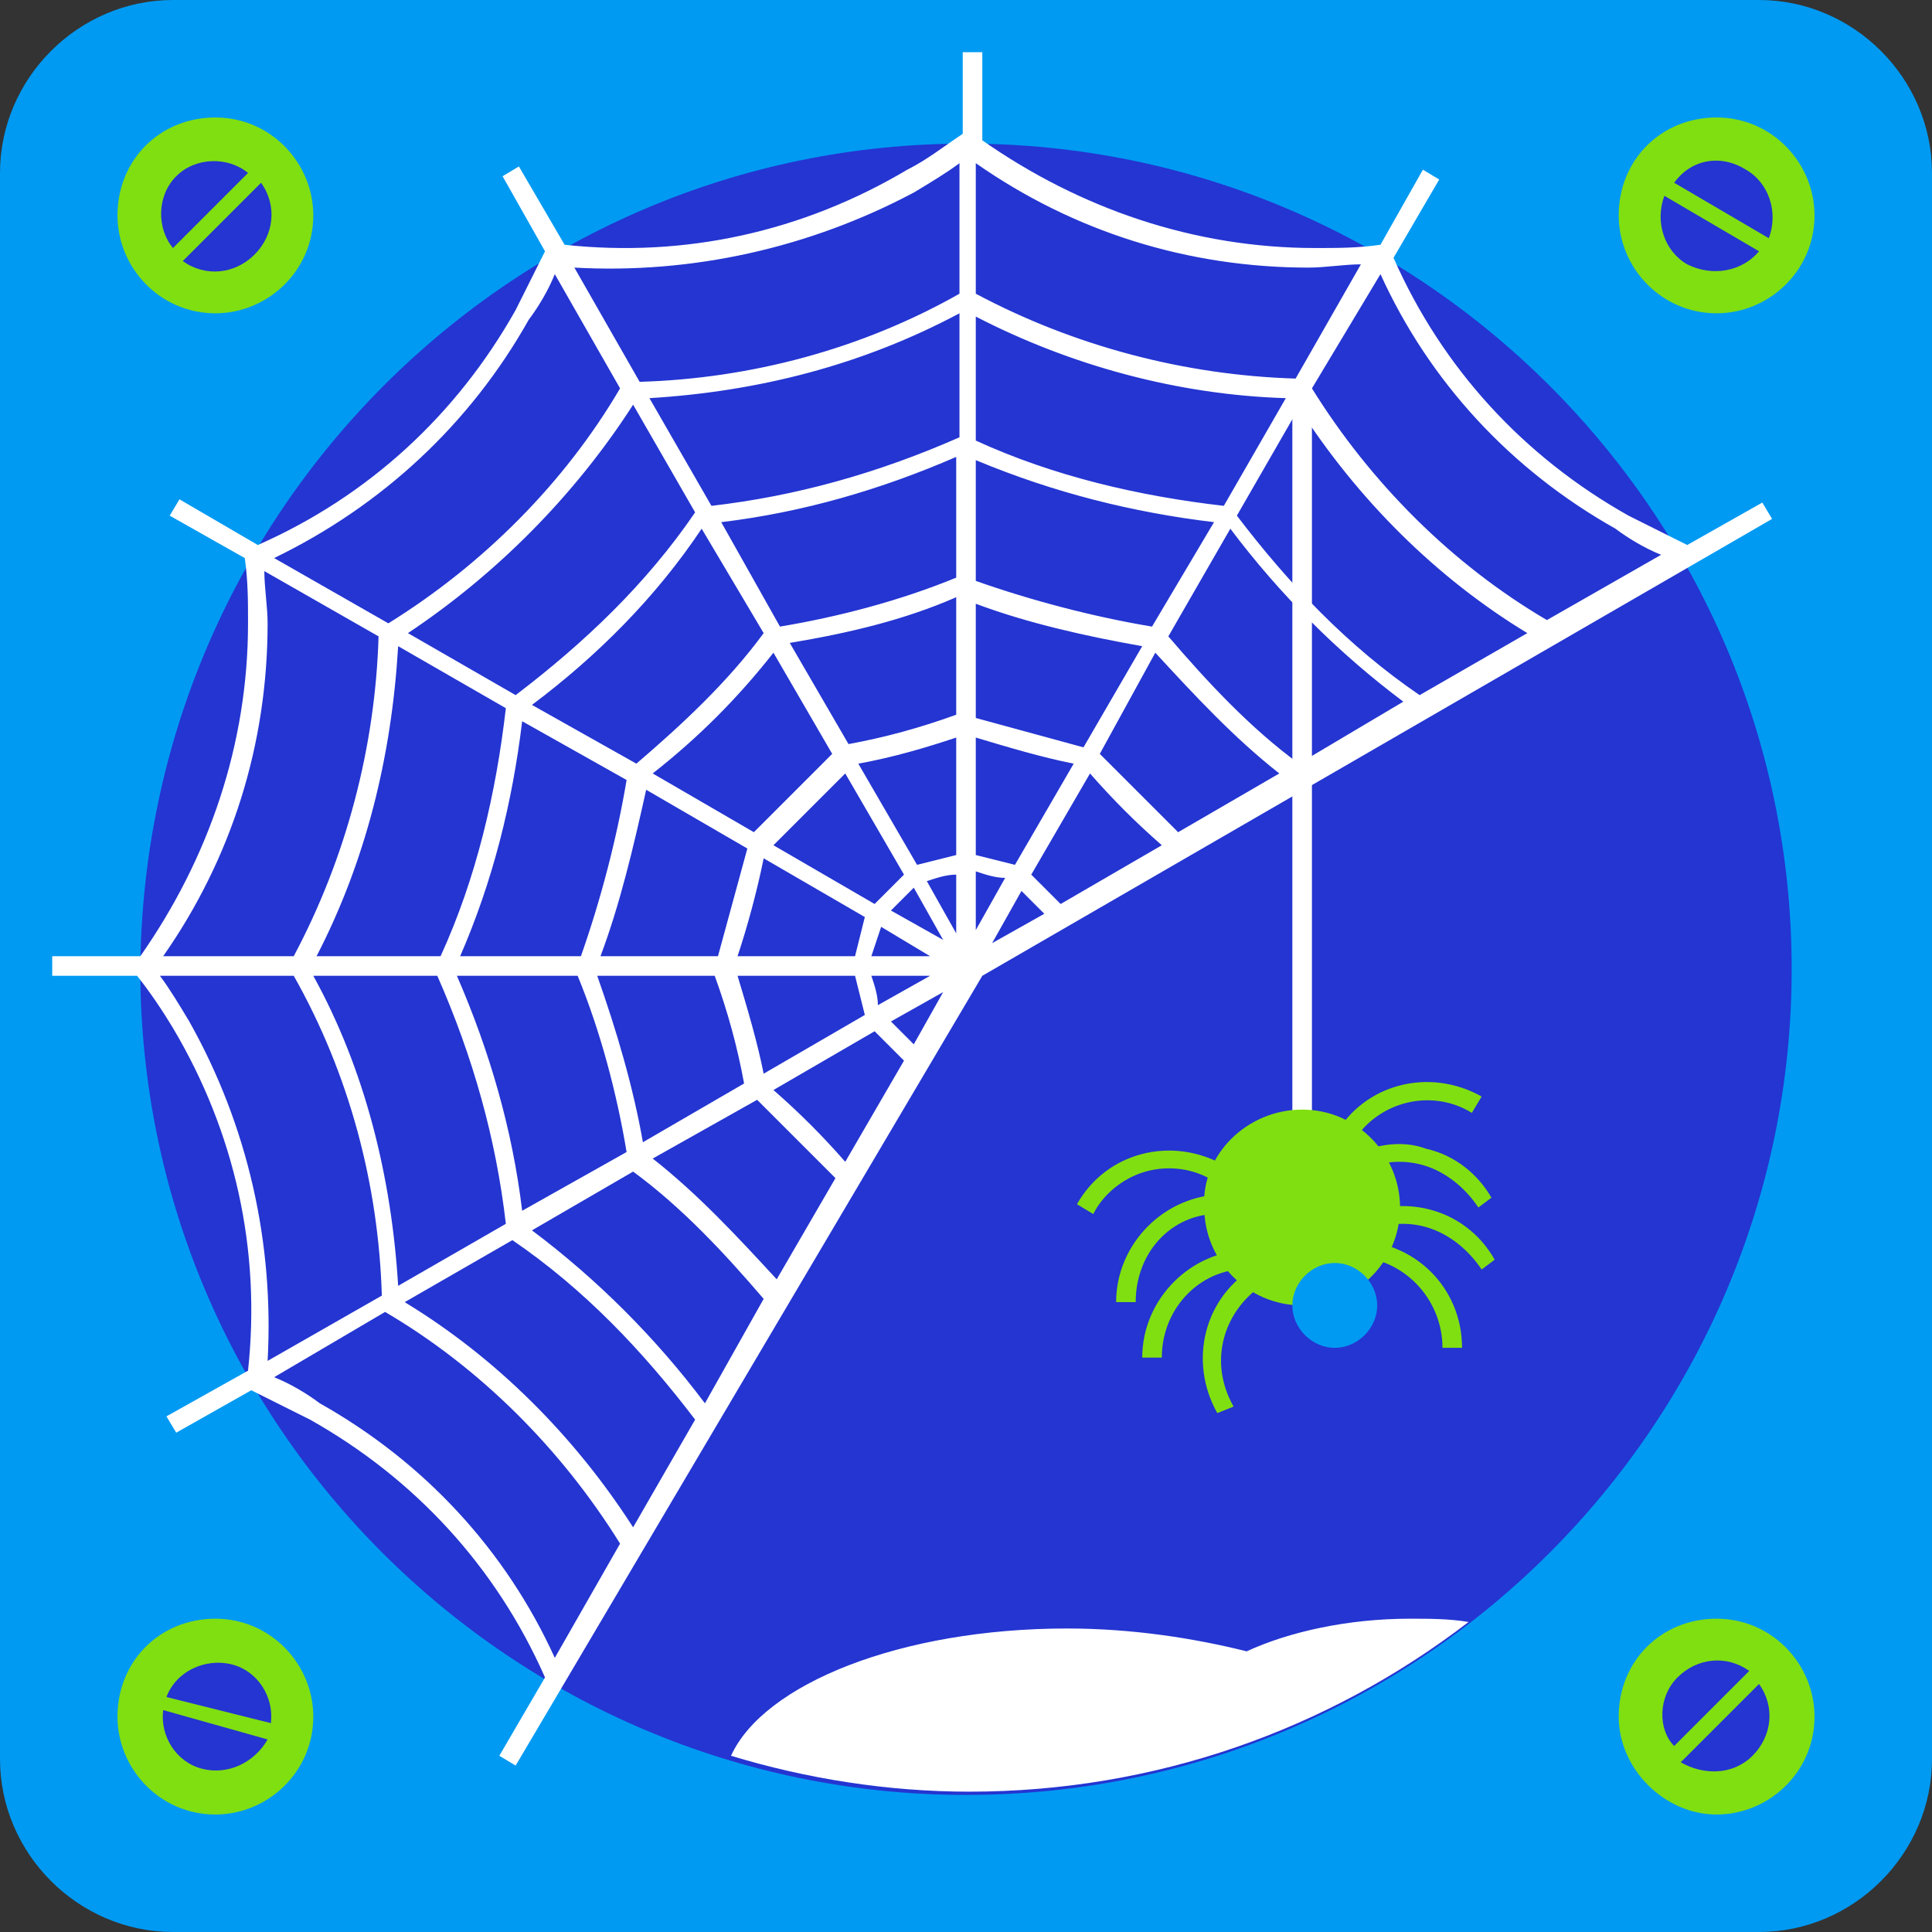 <?xml version="1.0" encoding="utf-8"?>
<!-- Generator: Adobe Illustrator 17.1.0, SVG Export Plug-In . SVG Version: 6.00 Build 0)  -->
<!DOCTYPE svg PUBLIC "-//W3C//DTD SVG 1.1//EN" "http://www.w3.org/Graphics/SVG/1.1/DTD/svg11.dtd">
<svg version="1.1" id="Слой_1" xmlns="http://www.w3.org/2000/svg" xmlns:xlink="http://www.w3.org/1999/xlink" x="0px" y="0px"
	 viewBox="0 0 59.2 59.2" enable-background="new 0 0 59.2 59.2" xml:space="preserve">
<rect x="0" y="0" width="59.2" height="59.2" fill="#333333" stroke="none"/>
<g>
	<path fill-rule="evenodd" clip-rule="evenodd" fill="#009AF3" d="M5.3,0h48.6c2.9,0,5.3,2.4,5.3,5.3v48.6c0,2.9-2.4,5.3-5.3,5.3
		H5.3c-2.9,0-5.3-2.4-5.3-5.3V5.3C0,2.4,2.4,0,5.3,0L5.3,0z"/>
	<path fill-rule="evenodd" clip-rule="evenodd" fill="#2435D1" d="M29.6,4.4c13.9,0,25.3,11.3,25.3,25.3c0,13.9-11.3,25.3-25.3,25.3
		c-13.9,0-25.3-11.3-25.3-25.3C4.4,15.7,15.7,4.4,29.6,4.4L29.6,4.4z"/>
	<path fill-rule="evenodd" clip-rule="evenodd" fill="#FFFFFF" d="M45,49.7c-4.3,3.3-9.6,5.2-15.3,5.2c-2.5,0-5-0.4-7.3-1.1
		c1-2.2,5.2-3.9,10.3-3.9c2,0,3.9,0.3,5.5,0.7c1.3-0.6,3.1-1,5-1C43.8,49.6,44.4,49.6,45,49.7L45,49.7z"/>
	<path fill="#FFFFFF" d="M15.8,54.1l-0.5-0.3l1.4-2.4c-1.5-3.4-4-6.1-7.2-7.9c-0.6-0.3-1.2-0.6-1.8-0.9l-2.3,1.3l-0.3-0.5L7.6,42
		c0.4-3.7-0.4-7.3-2.3-10.5C5,31,4.6,30.4,4.2,29.9H1.6v-0.6h2.7c2.1-3,3.3-6.5,3.3-10.2c0-0.7,0-1.3-0.1-2l-2.3-1.3l0.3-0.5
		l2.4,1.4c3.4-1.5,6.1-4,7.9-7.2c0.3-0.6,0.6-1.2,0.9-1.8l-1.3-2.3l0.5-0.3l1.4,2.4c3.7,0.4,7.3-0.4,10.5-2.3
		c0.6-0.3,1.1-0.7,1.7-1.1V1.6h0.6v2.7c3,2.1,6.5,3.3,10.2,3.3c0.7,0,1.3,0,2-0.1l1.3-2.3l0.5,0.3l-1.4,2.4c1.5,3.4,4,6.1,7.2,7.9
		c0.6,0.3,1.2,0.6,1.8,0.9l2.3-1.3l0.3,0.5l-24.2,14L15.8,54.1z M8.4,42.2c0.5,0.2,1,0.5,1.4,0.8c3.2,1.8,5.7,4.5,7.2,7.8l2-3.5
		c-1.8-2.9-4.3-5.4-7.2-7.1L8.4,42.2z M12.4,39.9c2.8,1.7,5.2,4.1,7,6.9l1.9-3.3c-1.6-2.1-3.4-4-5.6-5.5L12.4,39.9z M16.3,37.7
		c2,1.5,3.8,3.3,5.3,5.3l1.8-3.2c-1.2-1.4-2.5-2.8-4-3.9L16.3,37.7z M4.9,29.9c0.3,0.4,0.6,0.9,0.9,1.4c1.8,3.2,2.6,6.8,2.4,10.4
		l3.5-2c-0.1-3.4-1-6.8-2.7-9.8H4.9z M9.6,29.9c1.6,2.9,2.4,6.2,2.6,9.5l3.3-1.9c-0.3-2.6-1-5.1-2.1-7.6H9.6z M20,35.5
		c1.4,1.1,2.6,2.4,3.8,3.7l1.8-3.1c-0.8-0.8-1.6-1.6-2.4-2.4L20,35.5z M14,29.9c1,2.3,1.7,4.7,2,7.2l3.2-1.8
		c-0.3-1.8-0.8-3.7-1.5-5.4H14z M23.7,33.4c0.8,0.7,1.5,1.4,2.2,2.2l1.8-3.1c-0.3-0.3-0.6-0.6-0.9-0.9L23.7,33.4z M18.3,29.9
		c0.6,1.7,1.1,3.4,1.4,5.1l3.1-1.8c-0.2-1.1-0.5-2.2-0.9-3.3H18.3z M22.6,29.9c0.3,1,0.6,2,0.8,3l3.1-1.8c-0.1-0.4-0.2-0.8-0.3-1.2
		H22.6z M27.3,31.3c0.2,0.2,0.4,0.4,0.7,0.7l0.9-1.6L27.3,31.3z M26.7,29.9c0.1,0.3,0.2,0.6,0.2,0.9l1.6-0.9H26.7z M26.7,29.3h1.8
		L27,28.4C26.9,28.7,26.8,29,26.7,29.3z M22.6,29.3h3.6c0.1-0.4,0.2-0.8,0.3-1.2l-3.1-1.8C23.2,27.3,22.9,28.4,22.6,29.3z
		 M18.4,29.3H22c0.3-1.1,0.6-2.2,0.9-3.3l-3.1-1.8C19.4,26,19,27.7,18.4,29.3z M14.1,29.3h3.7c0.6-1.7,1.1-3.6,1.4-5.4L16,22.1
		C15.7,24.6,15.1,27,14.1,29.3z M9.7,29.3h3.8c1.1-2.4,1.7-5,2-7.6l-3.3-1.9C12,23.2,11.2,26.4,9.7,29.3z M5,29.3h4
		c1.6-3,2.5-6.4,2.6-9.8l-3.5-2c0,0.5,0.1,1.1,0.1,1.6C8.2,22.8,7.1,26.3,5,29.3z M27.3,27.9l1.6,0.9l-0.9-1.6
		C27.7,27.5,27.5,27.7,27.3,27.9z M31.3,27.3l-0.9,1.6l1.6-0.9C31.7,27.7,31.5,27.5,31.3,27.3z M29.9,26.7v1.8l0.9-1.6
		C30.5,26.9,30.2,26.8,29.9,26.7z M28.4,27l0.9,1.6v-1.8C29,26.8,28.7,26.9,28.4,27z M23.7,25.9l3.1,1.8c0.3-0.3,0.6-0.6,0.9-0.9
		l-1.8-3.1C25.2,24.4,24.4,25.2,23.7,25.9z M31.6,26.8c0.3,0.3,0.6,0.6,0.9,0.9l3.1-1.8c-0.8-0.7-1.5-1.4-2.2-2.2L31.6,26.8z
		 M26.3,23.4l1.8,3.1c0.4-0.1,0.8-0.2,1.2-0.3v-3.6C28.4,22.9,27.4,23.2,26.3,23.4z M29.9,26.2c0.4,0.1,0.8,0.2,1.2,0.3l1.8-3.1
		c-1-0.2-2-0.5-3-0.8V26.2z M20,23.7l3.1,1.8c0.8-0.8,1.6-1.6,2.4-2.4L23.7,20C22.6,21.4,21.4,22.6,20,23.7z M33.7,23.1
		c0.8,0.8,1.6,1.6,2.4,2.4l3.1-1.8c-1.4-1.1-2.6-2.4-3.8-3.7L33.7,23.1z M16.3,21.6l3.2,1.8c1.4-1.2,2.8-2.5,3.9-4l-1.9-3.2
		C20.1,18.3,18.3,20.1,16.3,21.6z M35.8,19.5c1.2,1.4,2.5,2.8,4,3.9l3.2-1.9c-2-1.5-3.8-3.3-5.3-5.3L35.8,19.5z M24.2,19.7l1.8,3.1
		c1.1-0.2,2.2-0.5,3.3-0.9v-3.6C27.7,19,26,19.4,24.2,19.7z M29.9,22c1.1,0.3,2.2,0.6,3.3,0.9l1.8-3.1c-1.7-0.3-3.5-0.7-5.1-1.3V22z
		 M12.5,19.4l3.3,1.9c2.1-1.6,4-3.4,5.5-5.6l-1.9-3.3C17.6,15.2,15.2,17.6,12.5,19.4z M37.9,15.8c1.6,2.1,3.4,4,5.6,5.5l3.3-1.9
		c-2.8-1.7-5.2-4.1-7-6.9L37.9,15.8z M22.1,16l1.8,3.2c1.8-0.3,3.7-0.8,5.4-1.5V14C27,15,24.6,15.7,22.1,16z M29.9,17.8
		c1.7,0.6,3.6,1.1,5.4,1.4l1.9-3.2c-2.5-0.3-4.9-0.9-7.3-1.9V17.8z M8.4,17.1l3.5,2c2.9-1.8,5.4-4.3,7.1-7.2l-2-3.5
		c-0.2,0.5-0.5,1-0.8,1.4C14.4,13,11.7,15.5,8.4,17.1z M40.2,11.9c1.8,2.9,4.3,5.4,7.2,7.1l3.5-2c-0.5-0.2-1-0.5-1.4-0.8
		c-3.2-1.8-5.7-4.5-7.2-7.8L40.2,11.9z M19.9,12.2l1.9,3.3c2.6-0.3,5.1-1,7.6-2.1V9.6C26.4,11.2,23.2,12,19.9,12.2z M29.9,13.5
		c2.4,1.1,5,1.7,7.6,2l1.9-3.3c-3.3-0.1-6.6-1-9.5-2.5V13.5z M17.6,8.2l2,3.5c3.4-0.1,6.8-1,9.8-2.7v-4c-0.4,0.3-0.9,0.6-1.4,0.9
		C24.8,7.6,21.2,8.4,17.6,8.2z M29.9,9c3,1.6,6.4,2.5,9.8,2.6l2-3.5c-0.5,0-1.1,0.1-1.6,0.1c-3.7,0-7.2-1.1-10.2-3.2V9z"/>
	<path fill-rule="evenodd" clip-rule="evenodd" fill="#80DF11" d="M52.6,49.6c1.7,0,3,1.4,3,3c0,1.7-1.4,3-3,3s-3-1.4-3-3
		C49.6,50.9,50.9,49.6,52.6,49.6L52.6,49.6z"/>
	<path fill-rule="evenodd" clip-rule="evenodd" fill="#80DF11" d="M6.6,49.6c1.7,0,3,1.4,3,3c0,1.7-1.4,3-3,3c-1.7,0-3-1.4-3-3
		C3.6,50.9,4.9,49.6,6.6,49.6L6.6,49.6z"/>
	<path fill-rule="evenodd" clip-rule="evenodd" fill="#80DF11" d="M6.6,3.6c1.7,0,3,1.4,3,3c0,1.7-1.4,3-3,3c-1.7,0-3-1.4-3-3
		C3.6,4.9,4.9,3.6,6.6,3.6L6.6,3.6z"/>
	<path fill-rule="evenodd" clip-rule="evenodd" fill="#80DF11" d="M52.6,3.6c1.7,0,3,1.4,3,3c0,1.7-1.4,3-3,3c-1.7,0-3-1.4-3-3
		C49.6,4.9,50.9,3.6,52.6,3.6L52.6,3.6z"/>
	<path fill-rule="evenodd" clip-rule="evenodd" fill="#2435D1" d="M5.4,5.4C6,4.8,7,4.8,7.6,5.3L5.3,7.6C4.8,7,4.8,6,5.4,5.4
		L5.4,5.4z M8,5.6c0.5,0.7,0.4,1.6-0.2,2.2C7.2,8.4,6.3,8.5,5.6,8L8,5.6L8,5.6z"/>
	<path fill-rule="evenodd" clip-rule="evenodd" fill="#2435D1" d="M53.5,5.2c0.7,0.4,1,1.3,0.7,2.1l-2.9-1.7
		C51.8,4.9,52.7,4.7,53.5,5.2L53.5,5.2z M53.9,7.7c-0.5,0.6-1.4,0.8-2.2,0.4c-0.7-0.4-1-1.3-0.7-2.1L53.9,7.7L53.9,7.7z"/>
	<path fill-rule="evenodd" clip-rule="evenodd" fill="#2435D1" d="M51.4,51.4c0.6-0.6,1.5-0.7,2.2-0.2l-2.3,2.3
		C50.8,53,50.8,52,51.4,51.4L51.4,51.4z M53.9,51.6c0.5,0.7,0.4,1.6-0.2,2.2c-0.6,0.6-1.5,0.6-2.2,0.2L53.9,51.6L53.9,51.6z"/>
	<path fill-rule="evenodd" clip-rule="evenodd" fill="#2435D1" d="M6.2,54.2c-0.8-0.2-1.3-1-1.2-1.8l3.2,0.9C7.8,54,7,54.4,6.2,54.2
		L6.2,54.2z M5.1,52c0.3-0.8,1.2-1.2,2-1c0.8,0.2,1.3,1,1.2,1.8L5.1,52L5.1,52z"/>
	<rect x="39.6" y="11.9" fill="#FFFFFF" width="0.6" height="25.2"/>
	<path fill-rule="evenodd" clip-rule="evenodd" fill="#80DF11" d="M39.9,34c1.7,0,3,1.4,3,3c0,1.7-1.4,3-3,3c-1.7,0-3-1.4-3-3
		C36.8,35.4,38.2,34,39.9,34L39.9,34z"/>
	<path fill="#80DF11" d="M37.3,43.3c-0.9-1.6-0.4-3.6,1.2-4.5l0.3,0.5c-1.3,0.8-1.8,2.4-1,3.8L37.3,43.3z M35.6,41.6h-0.6
		c0-1.8,1.5-3.3,3.3-3.3v0.6C36.9,38.8,35.6,40,35.6,41.6z M44.8,41.3h-0.6c0-1.5-1.2-2.8-2.8-2.8V38C43.4,38,44.8,39.5,44.8,41.3z
		 M34.8,39.9h-0.6c0-1.8,1.5-3.3,3.3-3.3v0.6C36,37.1,34.8,38.3,34.8,39.9z M45.4,38.9c-0.4-0.6-1-1.1-1.7-1.3
		c-0.7-0.2-1.5-0.1-2.1,0.3l-0.3-0.5c1.6-0.9,3.6-0.4,4.5,1.2L45.4,38.9z M33.5,37.2L33,36.9c0.9-1.6,2.9-2.1,4.5-1.2l-0.3,0.5
		c-0.6-0.4-1.4-0.5-2.1-0.3C34.4,36.1,33.8,36.6,33.5,37.2z M45.3,37c-0.4-0.6-1-1.1-1.7-1.3c-0.7-0.2-1.5-0.1-2.1,0.3l-0.3-0.5
		c0.8-0.4,1.7-0.6,2.5-0.3c0.9,0.2,1.6,0.8,2,1.5L45.3,37z M41.4,35.1l-0.5-0.3c0.9-1.6,2.9-2.1,4.5-1.2l-0.3,0.5
		C43.8,33.3,42.1,33.8,41.4,35.1z"/>
	<path fill-rule="evenodd" clip-rule="evenodd" fill="#009AF3" d="M40.9,38.7c0.7,0,1.3,0.6,1.3,1.3s-0.6,1.3-1.3,1.3
		s-1.3-0.6-1.3-1.3S40.2,38.7,40.9,38.7L40.9,38.7z"/>
</g>
<path fill-rule="evenodd" clip-rule="evenodd" fill="#80DF11" d="M96.6,0h48.6c2.9,0,5.3,2.4,5.3,5.3v48.6c0,2.9-2.4,5.3-5.3,5.3
	H96.6c-2.9,0-5.3-2.4-5.3-5.3V5.3C91.3,2.4,93.7,0,96.6,0L96.6,0z"/>
<path fill-rule="evenodd" clip-rule="evenodd" fill="#D8F1FF" d="M120.9,4.4c13.9,0,25.3,11.3,25.3,25.3c0,13.9-11.3,25.3-25.3,25.3
	c-13.9,0-25.3-11.3-25.3-25.3C95.7,15.7,107,4.4,120.9,4.4L120.9,4.4z"/>
<path fill-rule="evenodd" clip-rule="evenodd" fill="#009AF3" d="M143.9,49.6c1.7,0,3,1.4,3,3c0,1.7-1.4,3-3,3c-1.7,0-3-1.4-3-3
	C140.9,50.9,142.2,49.6,143.9,49.6L143.9,49.6z"/>
<path fill-rule="evenodd" clip-rule="evenodd" fill="#009AF3" d="M97.9,49.6c1.7,0,3,1.4,3,3c0,1.7-1.4,3-3,3c-1.7,0-3-1.4-3-3
	C94.9,50.9,96.3,49.6,97.9,49.6L97.9,49.6z"/>
<path fill-rule="evenodd" clip-rule="evenodd" fill="#009AF3" d="M97.9,3.6c1.7,0,3,1.4,3,3c0,1.7-1.4,3-3,3c-1.7,0-3-1.4-3-3
	C94.9,4.9,96.3,3.6,97.9,3.6L97.9,3.6z"/>
<path fill-rule="evenodd" clip-rule="evenodd" fill="#009AF3" d="M143.9,3.6c1.7,0,3,1.4,3,3c0,1.7-1.4,3-3,3c-1.7,0-3-1.4-3-3
	C140.9,4.9,142.2,3.6,143.9,3.6L143.9,3.6z"/>
<path fill-rule="evenodd" clip-rule="evenodd" fill="#2435D1" d="M96.7,5.4c0.6-0.6,1.5-0.6,2.2-0.2l-2.3,2.3
	C96.1,7,96.1,6,96.7,5.4L96.7,5.4z M99.3,5.6c0.5,0.7,0.4,1.6-0.2,2.2c-0.6,0.6-1.5,0.6-2.2,0.2L99.3,5.6L99.3,5.6z"/>
<path fill-rule="evenodd" clip-rule="evenodd" fill="#2435D1" d="M144.8,5.2c0.7,0.4,1,1.3,0.7,2.1l-2.9-1.7
	C143.1,4.9,144,4.7,144.8,5.2L144.8,5.2z M145.2,7.7c-0.5,0.6-1.4,0.8-2.2,0.4c-0.7-0.4-1-1.3-0.7-2.1L145.2,7.7L145.2,7.7z"/>
<path fill-rule="evenodd" clip-rule="evenodd" fill="#2435D1" d="M142.7,51.4c0.6-0.6,1.5-0.7,2.2-0.2l-2.3,2.3
	C142.1,53,142.1,52,142.7,51.4L142.7,51.4z M145.3,51.6c0.5,0.7,0.4,1.6-0.2,2.2c-0.6,0.6-1.5,0.6-2.2,0.2L145.3,51.6L145.3,51.6z"
	/>
<path fill-rule="evenodd" clip-rule="evenodd" fill="#2435D1" d="M97.5,54.2c-0.8-0.2-1.3-1-1.2-1.8l3.2,0.9
	C99.2,54,98.3,54.4,97.5,54.2L97.5,54.2z M96.4,52c0.3-0.8,1.2-1.2,2-1c0.8,0.2,1.3,1,1.2,1.8L96.4,52L96.4,52z"/>
<path fill="#FFFFFF" d="M100.6,49.3l-0.3-1.4c-0.3-1.3-1-2.5-2.2-3.3l-0.3-0.2l0.3-0.2c1.1-0.8,1.9-1.9,2.2-3.3l0.3-1.4l0.3,1.4
	c0.3,1.3,1,2.5,2.2,3.3l0.3,0.2l-0.3,0.2c-1.1,0.8-1.9,1.9-2.2,3.3L100.6,49.3z M98.8,44.4c0.8,0.6,1.4,1.5,1.8,2.4
	c0.4-1,1-1.8,1.8-2.4c-0.8-0.6-1.4-1.5-1.8-2.4C100.2,42.9,99.6,43.7,98.8,44.4z"/>
<path fill="#2435D1" d="M135.1,40.3c-1.9,0-3.8-0.6-5.3-1.8c-2.7-2.2-7.1-2.2-9.8,0l-0.4-0.4c2.9-2.4,7.6-2.4,10.5,0
	c2.7,2.2,7.1,2.2,9.8,0l0.4,0.4C138.9,39.7,137,40.3,135.1,40.3z M135.3,34.5c-1.9,0-3.8-0.6-5.3-1.8l0.4-0.4c2.7,2.2,7.1,2.2,9.8,0
	c2.9-2.4,7.6-2.4,10.5,0l-0.4,0.4c-2.7-2.2-7.1-2.2-9.8,0C139.1,33.9,137.2,34.5,135.3,34.5z M135.1,28.7c-1.9,0-3.8-0.6-5.3-1.8
	c-2.7-2.2-7.1-2.2-9.8,0l-0.4-0.4c2.9-2.4,7.6-2.4,10.5,0c2.7,2.2,7.1,2.2,9.8,0l0.4,0.4C138.9,28.1,137,28.7,135.1,28.7z M135.3,23
	c-1.9,0-3.8-0.6-5.3-1.8l0.4-0.4c2.7,2.2,7.1,2.2,9.8,0c2.9-2.4,7.6-2.4,10.5,0l-0.4,0.4c-2.7-2.2-7.1-2.2-9.8,0
	C139.1,22.4,137.2,23,135.3,23z"/>
<path fill="#009AF3" d="M115.4,23.5l-0.3-1.5c-0.4-2.1-1.6-3.9-3.4-5.1l-0.3-0.2l0.3-0.2c1.8-1.2,3-3,3.4-5.1l0.3-1.5l0.3,1.5
	c0.4,2.1,1.6,3.9,3.4,5.1l0.3,0.2l-0.3,0.2c-1.8,1.2-3,3-3.4,5.1L115.4,23.5z M112.4,16.7c1.4,1.1,2.4,2.5,3,4.2
	c0.5-1.7,1.6-3.1,3-4.2c-1.4-1.1-2.4-2.5-3-4.2C114.9,14.2,113.9,15.6,112.4,16.7z"/>
<path fill-rule="evenodd" clip-rule="evenodd" fill="#FFFFFF" d="M134.2,3.3c-0.2,0.7-0.8,1.3-1.5,1.5c0.7,0.2,1.3,0.8,1.5,1.5
	c0.2-0.7,0.8-1.3,1.5-1.5C135,4.6,134.4,4.1,134.2,3.3L134.2,3.3z"/>
<path fill-rule="evenodd" clip-rule="evenodd" fill="#FFFFFF" d="M108.9,48.8c-0.4,1.2-1.3,2.1-2.5,2.5c1.2,0.4,2.1,1.3,2.5,2.5
	c0.4-1.2,1.3-2.1,2.5-2.5C110.2,50.9,109.3,49.9,108.9,48.8L108.9,48.8z"/>
<path fill-rule="evenodd" clip-rule="evenodd" fill="#009AF3" d="M108.1,18.8c-0.2,0.7-0.8,1.3-1.5,1.5c0.7,0.2,1.3,0.8,1.5,1.5
	c0.2-0.7,0.8-1.3,1.5-1.5C108.9,20.1,108.4,19.5,108.1,18.8L108.1,18.8z"/>
<path fill-rule="evenodd" clip-rule="evenodd" fill="#009AF3" d="M130.4,44c-0.2,0.7-0.8,1.3-1.5,1.5c0.7,0.2,1.3,0.8,1.5,1.5
	c0.2-0.7,0.8-1.3,1.5-1.5C131.2,45.3,130.6,44.7,130.4,44L130.4,44z"/>
</svg>
